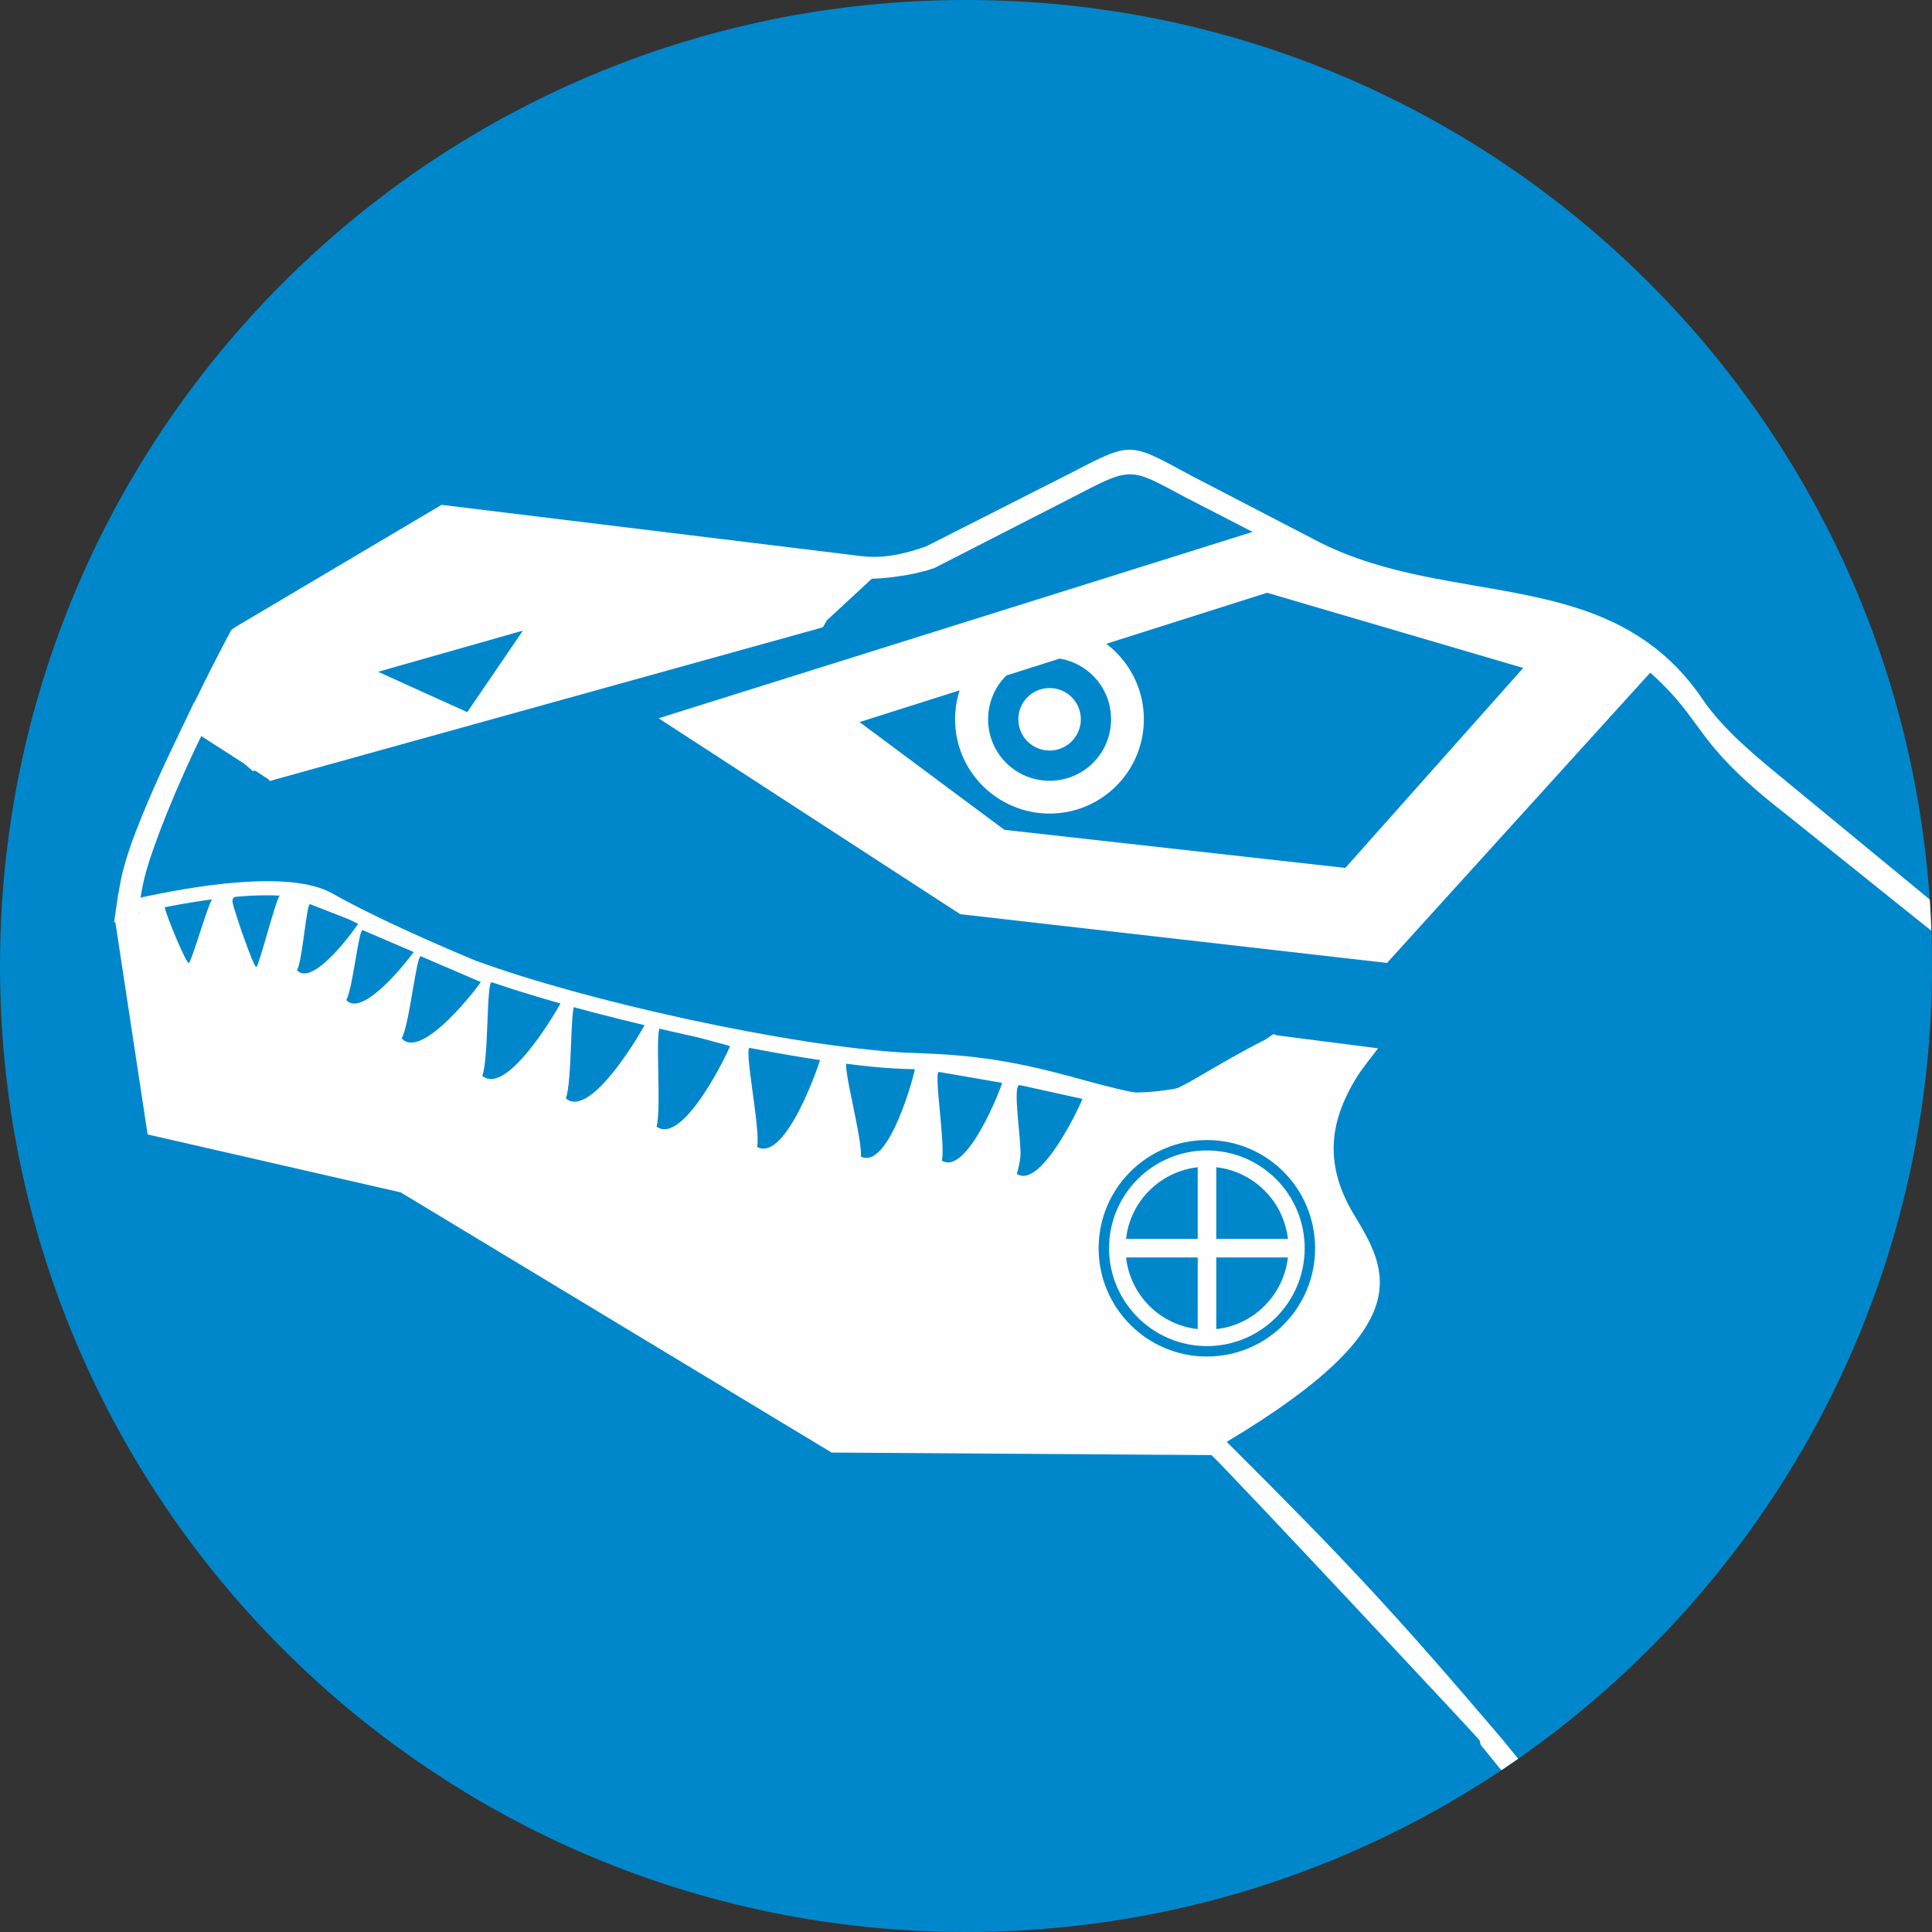 <?xml version="1.0" encoding="UTF-8"?>
<!DOCTYPE svg PUBLIC "-//W3C//DTD SVG 1.1//EN" "http://www.w3.org/Graphics/SVG/1.1/DTD/svg11.dtd">
<!-- Creator: CorelDRAW X7 -->
<svg xmlns="http://www.w3.org/2000/svg" xml:space="preserve" width="89.721mm" height="89.721mm" version="1.1" style="shape-rendering:geometricPrecision; text-rendering:geometricPrecision; image-rendering:optimizeQuality; fill-rule:evenodd; clip-rule:evenodd"
viewBox="0 0 7604 7604"
 xmlns:xlink="http://www.w3.org/1999/xlink">
 <rect x="0" y="0" width="7604" height="7604" fill="#333333" stroke="none"/>
 <defs>
  <style type="text/css">
   <![CDATA[
    .fil2 {fill:none}
    .fil1 {fill:#FEFEFE}
    .fil0 {fill:#0087CB}
   ]]>
  </style>
   <clipPath id="id0">
    <path d="M3802 0c2100,0 3802,1702 3802,3802 0,2100 -1702,3802 -3802,3802 -2100,0 -3802,-1702 -3802,-3802 0,-2100 1702,-3802 3802,-3802z"/>
   </clipPath>
 </defs>
 <g id="Capa_x0020_1">
  <path class="fil0" d="M3802 0c2100,0 3802,1702 3802,3802 0,2100 -1702,3802 -3802,3802 -2100,0 -3802,-1702 -3802,-3802 0,-2100 1702,-3802 3802,-3802z"/>
  <g style="clip-path:url(#id0)">
   <g id="_632090720">
    <g>
     <path id="1" class="fil1" d="M3286 5670l1489 12c164,-97 444,-304 559,-454 55,-72 89,-148 64,-239 -15,-54 -46,-105 -74,-152 -6,-11 -12,-21 -19,-31 -27,-47 -68,-139 -86,-190 -50,-148 72,-342 157,-463l-349 -30c-40,28 -85,43 -125,65 -209,118 -476,135 -657,88 -309,-76 -661,-94 -926,-124 -300,-35 -550,-98 -771,-148 -360,-81 -634,-145 -858,-278 -351,-209 -733,-331 -1165,-123l90 800 1017 250 1654 1017z"/>
     <path class="fil0" d="M3230 4163l-278 -40c-27,-6 42,321 28,391 115,64 252,-348 250,-351zm371 42l-266 -25c-26,-4 61,304 53,372 113,56 216,-343 213,-347zm343 57l-248 -43c-23,-7 26,287 11,349 101,62 239,-302 237,-306zm316 63l-245 -54c-34,-11 7,224 1,282 -3,23 -7,45 -14,67 97,65 260,-292 258,-295zm-3158 -800c-11,-6 -83,279 -93,281 -11,3 -92,-234 -94,-257 -1,-22 12,-21 44,-25 32,-3 95,-2 95,-2 0,0 54,-3 48,3zm-265 13c-11,-4 -83,249 -94,252 -11,3 -91,-194 -94,-216 -3,-23 3,-21 34,-27 32,-5 94,-7 94,-7 0,0 66,-8 60,-2zm2036 579l-272 -74c-26,-9 4,324 -17,391 107,79 291,-313 289,-317zm-334 -87l-274 -75c-22,-11 -12,303 -38,368 100,87 313,-289 312,-293zm-329 -89l-274 -75c-22,-10 -12,304 -38,368 100,87 313,-289 312,-293zm-318 -76l-235 -101c-18,-11 -45,269 -76,323 80,90 312,-218 311,-222zm-264 -118l-200 -86c-16,-10 -39,229 -65,275 68,76 265,-186 265,-189zm-217 -114l-190 -74c-15,-8 -29,216 -52,260 66,70 243,-183 242,-186z"/>
     <path class="fil1" d="M2592 2827l1187 771 1680 192 1069 -1179 -427 -196 -835 -171 -325 -154 -2349 737zm3403 -198l-1008 -296 -1604 509 570 424 1342 150 700 -787z"/>
     <path class="fil1" d="M4768 5727l-1495 -10 -1696 -1024 -996 -228 -127 -836 -5 1 13 -88 3 -23 1 -1 1 -6c6,-35 12,-70 22,-103 18,-66 43,-132 69,-195 31,-77 65,-153 100,-228 20,-41 39,-83 59,-124l0 0 15 -31 32 -67 1 1c44,-90 89,-180 136,-268l10 -18 17 -12 810 -480 1654 202c99,12 191,-17 252,-38l576 -292c241,-126 227,-116 476,17l499 259c521,262 1145,85 1506,617 89,131 231,242 373,359l794 654c105,153 209,414 239,489l4 8 0 0c12,30 16,46 21,70 6,25 14,60 39,135 23,69 46,123 76,182 30,59 69,124 122,213 109,182 347,789 348,791l6 15 -5 15 -184 630 17 -1 -29 41 -6 19 -6 -1c-112,163 -225,327 -338,490 -88,127 -197,-260 -286,-134 -32,45 -63,89 -96,133 -17,23 -37,53 -57,73 -68,68 -160,137 -239,190 -57,38 -118,76 -181,102 -54,22 200,-76 144,-60 -79,21 -158,41 -238,59 -89,21 -178,41 -268,58 -52,10 -124,25 -177,25 -47,0 -124,-25 -169,-40 -81,-25 -161,-54 -241,-83 -128,-46 -256,-95 -383,-145l-20 -8 -133 -163 -5 -19c0,-3 -994,-1067 -1055,-1122zm1827 -2979c-381,-436 -868,-329 -1379,-507l-553 -285c-206,-110 -207,-121 -406,-17l-580 297c-57,20 -153,39 -246,42l-177 164 -9 16 -6 10 -11 4 -2149 597 -15 5 -12 -10 -260 -167c-92,189 -184,412 -219,541 -8,29 -14,60 -20,95 186,-41 586,-114 756,-16 125,71 330,167 563,264 433,159 1233,336 1690,362 174,6 349,12 633,89l12 3c209,57 295,81 365,68l0 0c49,-9 96,-36 176,-83 57,-33 129,-76 235,-130l17 -12 12 -8 14 5 398 51c-26,34 -67,84 -90,123 -85,143 -136,314 -6,530 135,224 264,439 -500,896 473,471 659,671 1081,1166l107 131c0,0 668,263 764,263 95,0 365,-17 508,-77 143,-59 340,-220 393,-274 54,-54 565,-256 757,-535l-9 -2 197 -675c-36,-92 -240,-604 -335,-763 -54,-90 -93,-156 -125,-219 -32,-63 -57,-121 -82,-195 -27,-81 -35,-117 -41,-143 -5,-19 -8,-33 -17,-56l0 0 -4 -9c-28,-72 -129,-326 -229,-470l-767 -615c-106,-82 -203,-167 -275,-253 -59,-69 -92,-127 -156,-201zm-3289 2897l-1681 -1026 -981 -219 -99 -807c169,-39 576,-119 735,-26 128,74 335,172 571,267 368,147 1309,361 1709,373 170,6 343,4 620,80l12 3c217,59 307,84 390,69l0 0c59,-10 109,-40 195,-90 58,-34 133,-77 234,-129l2 -1 1 -1 6 -4 323 23 -8 10c-199,250 -149,487 -56,641 122,202 238,404 -512,845l-1461 -8zm-2489 -2801c84,-170 151,-300 151,-300l782 -484 1624 207 -171 148 -3 6 -2123 589 -253 -160 -7 -6z"/>
     <path class="fil1" d="M4131 2708c68,0 123,55 123,123 0,68 -55,123 -123,123 -68,0 -123,-55 -123,-123 0,-68 55,-123 123,-123zm0 -249c205,0 371,167 371,372 0,205 -166,371 -371,371 -205,0 -372,-166 -372,-371 0,-205 167,-372 372,-372zm0 130c134,0 242,108 242,242 0,134 -108,242 -242,242 -134,0 -242,-108 -242,-242 0,-134 108,-242 242,-242z"/>
     <polygon class="fil1" points="796,2861 995,3035 3218,2449 3396,2255 1757,2047 948,2542 "/>
     <polygon class="fil0" points="2058,2482 1488,2644 1839,2803 "/>
     <path class="fil0" d="M4750 4487c236,0 426,190 426,426 0,235 -190,426 -426,426 -235,0 -426,-191 -426,-426 0,-236 191,-426 426,-426z"/>
     <path class="fil1" d="M4750 4528c213,0 385,172 385,385 0,212 -172,385 -385,385 -212,0 -385,-173 -385,-385 0,-213 173,-385 385,-385zm37 66c148,17 265,134 282,282l-282 0 0 -282zm282 355c-17,148 -134,266 -282,282l0 -282 282 0zm-355 282c-148,-16 -266,-134 -282,-282l282 0 0 282zm-282 -355c16,-148 134,-265 282,-282l0 282 -282 0z"/>
    </g>
   </g>
  </g>
  <path class="fil2" d="M3802 0c2100,0 3802,1702 3802,3802 0,2100 -1702,3802 -3802,3802 -2100,0 -3802,-1702 -3802,-3802 0,-2100 1702,-3802 3802,-3802z"/>
 </g>
</svg>
